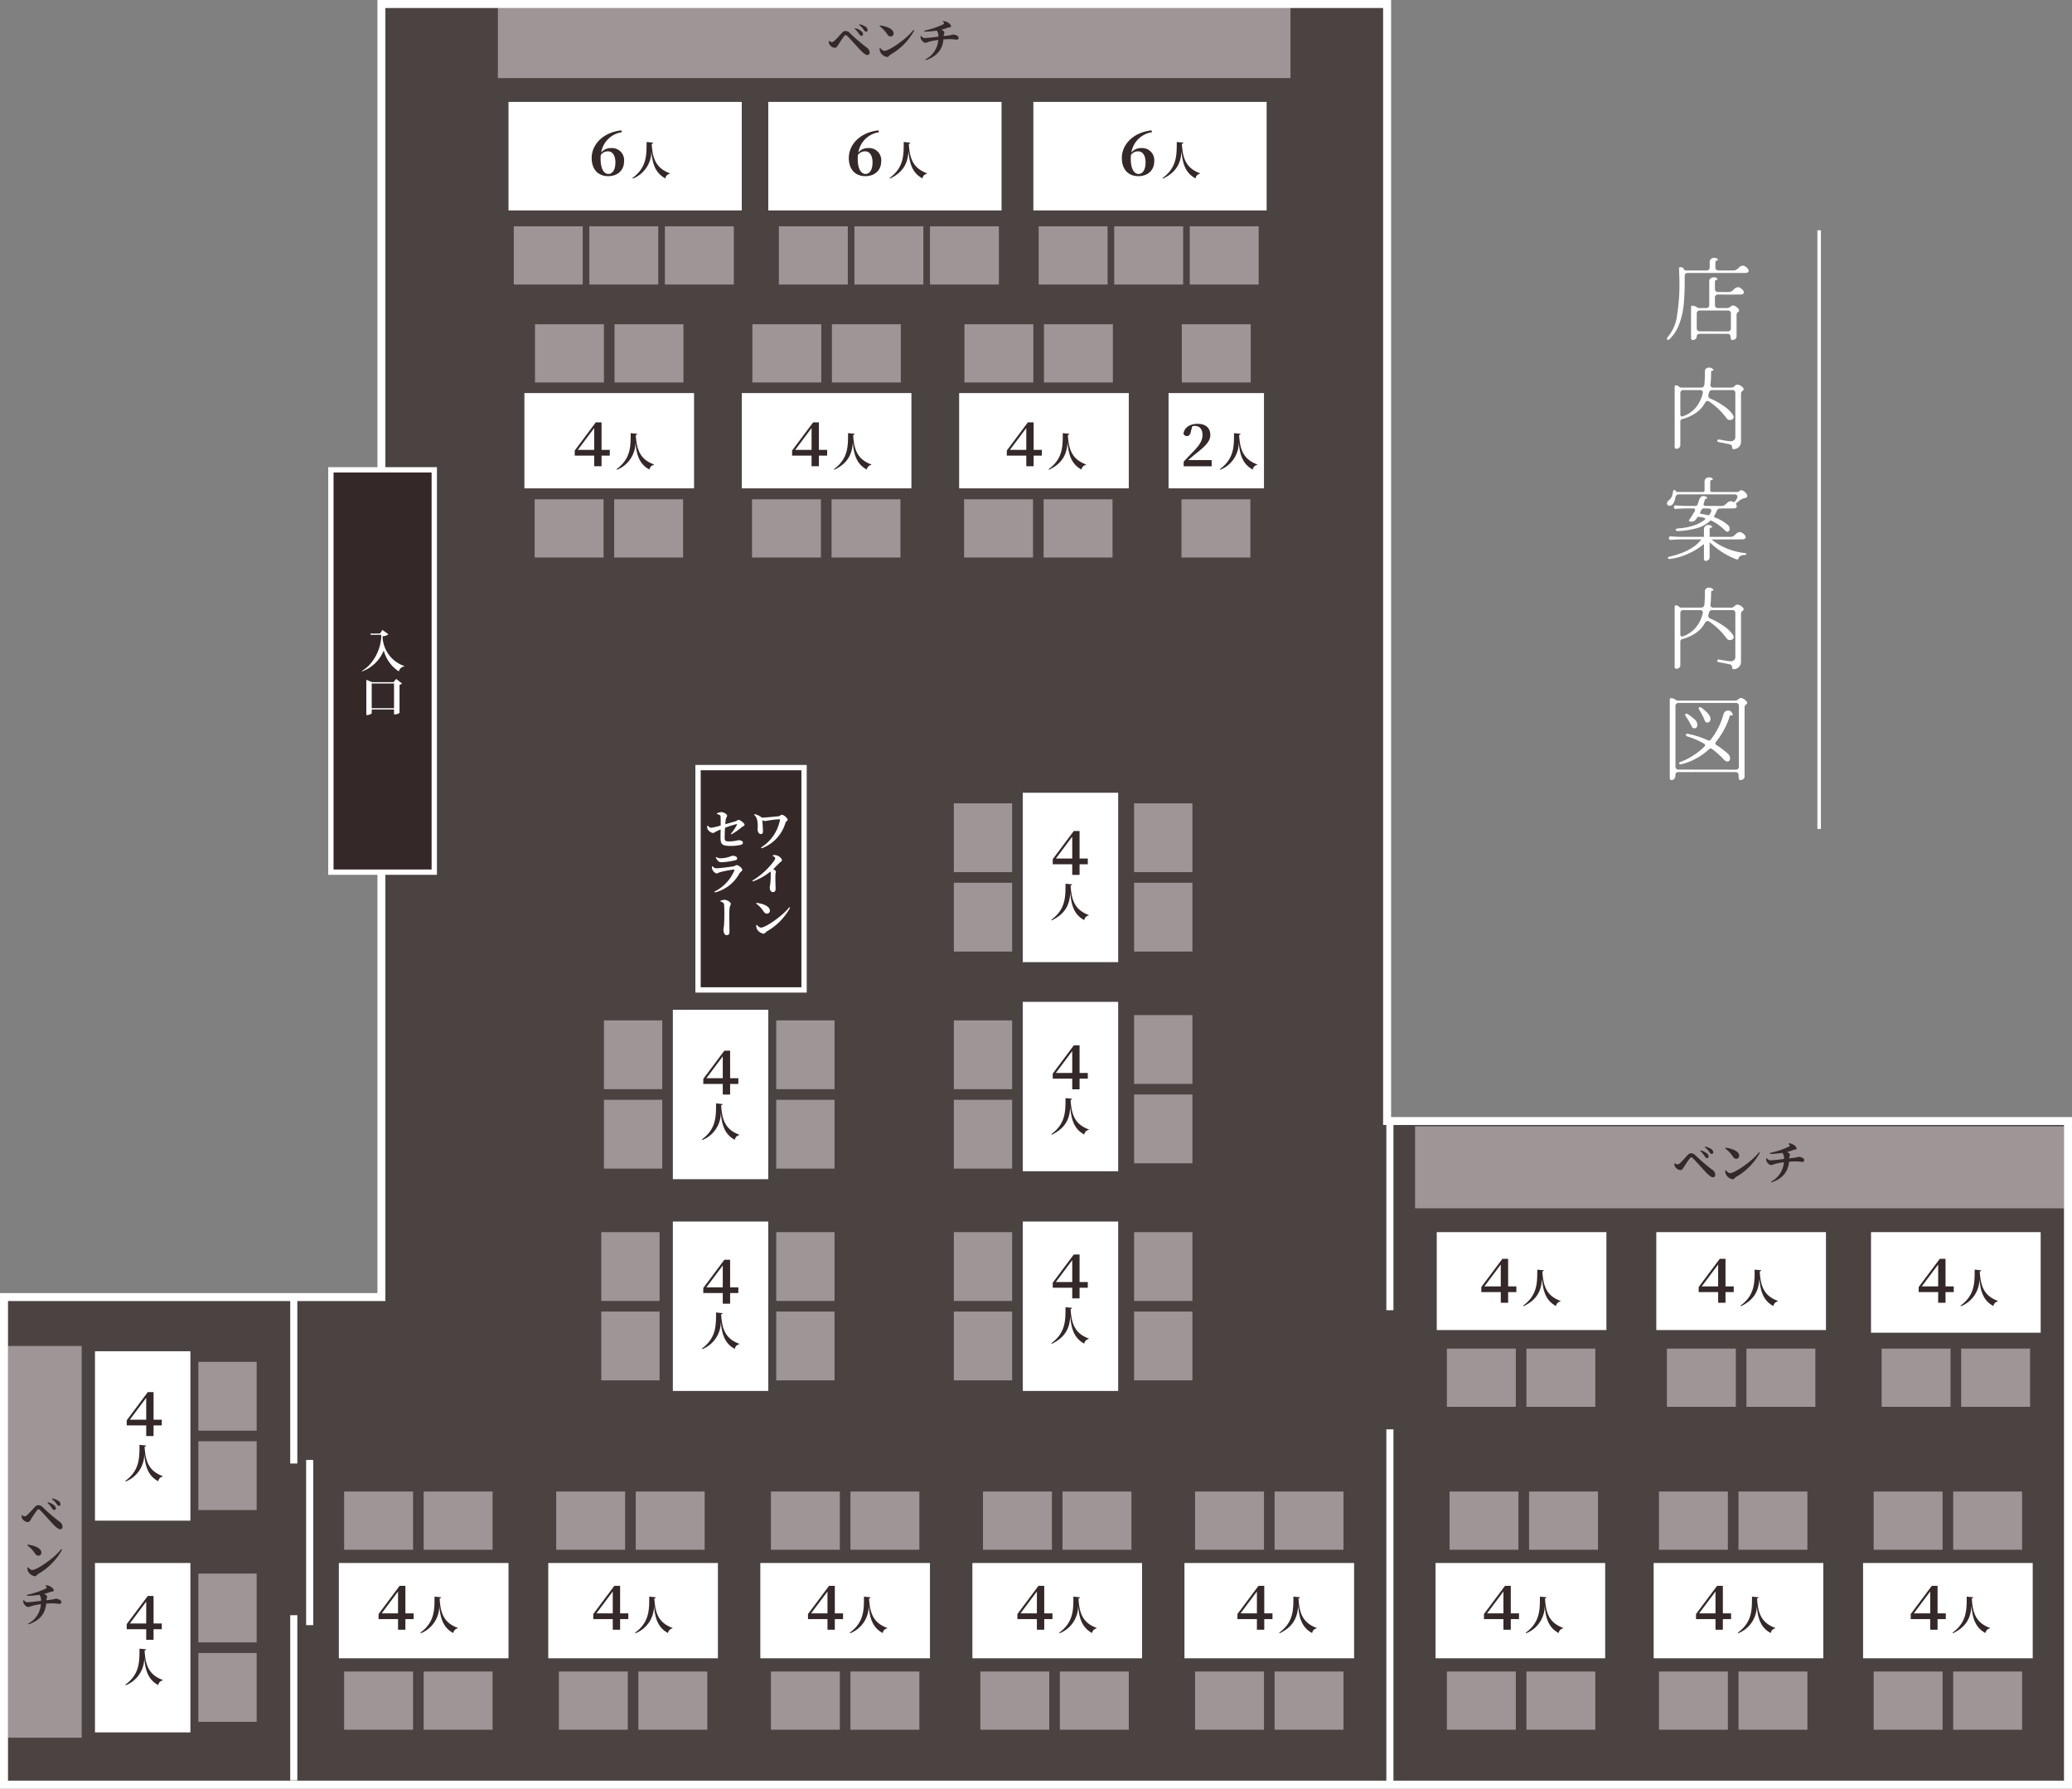 <svg xmlns="http://www.w3.org/2000/svg" xmlns:xlink="http://www.w3.org/1999/xlink" width="584" height="504" viewBox="0 0 584 504">
  <rect x="0" y="0" width="584" height="504" fill="#808080" stroke="none"/>
  <defs>
    <clipPath id="clip-path">
      <rect id="長方形_7330" data-name="長方形 7330" width="584" height="504" fill="none"/>
    </clipPath>
    <clipPath id="clip-path-3">
      <rect id="長方形_7210" data-name="長方形 7210" width="579.517" height="499.525" fill="none"/>
    </clipPath>
  </defs>
  <g id="room-map" transform="translate(-4811 -4185)">
    <g id="グループ_8035" data-name="グループ 8035" transform="translate(4811 4185)">
      <g id="グループ_8034" data-name="グループ 8034" clip-path="url(#clip-path)">
        <g id="グループ_8031" data-name="グループ 8031">
          <g id="グループ_8030" data-name="グループ 8030" clip-path="url(#clip-path)">
            <g id="グループ_8029" data-name="グループ 8029" transform="translate(2.241 2.238)" opacity="0.7" style="isolation: isolate">
              <g id="グループ_8028" data-name="グループ 8028">
                <g id="グループ_8027" data-name="グループ 8027" clip-path="url(#clip-path-3)">
                  <path id="パス_62065" data-name="パス 62065" d="M390.6,317.766V3H109.38V367.365H3v135.16H582.517V317.766Z" transform="translate(-3 -3)" fill="#342828"/>
                </g>
              </g>
            </g>
          </g>
        </g>
        <rect id="長方形_7212" data-name="長方形 7212" width="47.817" height="27.596" transform="translate(466.834 347.193)" fill="#fff"/>
        <rect id="長方形_7213" data-name="長方形 7213" width="47.817" height="28.342" transform="translate(527.353 347.193)" fill="#fff"/>
        <rect id="長方形_7214" data-name="長方形 7214" width="47.817" height="26.851" transform="translate(525.112 440.424)" fill="#fff"/>
        <rect id="長方形_7215" data-name="長方形 7215" width="47.817" height="26.851" transform="translate(466.087 440.424)" fill="#fff"/>
        <rect id="長方形_7216" data-name="長方形 7216" width="47.817" height="26.851" transform="translate(404.608 440.424)" fill="#fff"/>
        <rect id="長方形_7217" data-name="長方形 7217" width="47.817" height="26.851" transform="translate(333.843 440.424)" fill="#fff"/>
        <rect id="長方形_7218" data-name="長方形 7218" width="47.817" height="26.851" transform="translate(274.071 440.424)" fill="#fff"/>
        <rect id="長方形_7219" data-name="長方形 7219" width="65.749" height="30.58" transform="translate(143.321 28.715)" fill="#fff"/>
        <rect id="長方形_7220" data-name="長方形 7220" width="65.749" height="30.58" transform="translate(216.541 28.715)" fill="#fff"/>
        <rect id="長方形_7221" data-name="長方形 7221" width="65.749" height="30.58" transform="translate(291.255 28.715)" fill="#fff"/>
        <rect id="長方形_7222" data-name="長方形 7222" width="47.817" height="26.851" transform="translate(214.3 440.424)" fill="#fff"/>
        <rect id="長方形_7223" data-name="長方形 7223" width="47.817" height="26.851" transform="translate(154.528 440.424)" fill="#fff"/>
        <rect id="長方形_7224" data-name="長方形 7224" width="47.817" height="26.851" transform="translate(147.804 110.759)" fill="#fff"/>
        <rect id="長方形_7225" data-name="長方形 7225" width="47.817" height="26.851" transform="translate(209.07 110.759)" fill="#fff"/>
        <rect id="長方形_7226" data-name="長方形 7226" width="47.817" height="26.851" transform="translate(270.335 110.759)" fill="#fff"/>
        <rect id="長方形_7227" data-name="長方形 7227" width="26.897" height="26.851" transform="translate(329.36 110.759)" fill="#fff"/>
        <rect id="長方形_7228" data-name="長方形 7228" width="47.817" height="26.851" transform="translate(95.504 440.424)" fill="#fff"/>
        <rect id="長方形_7229" data-name="長方形 7229" width="26.897" height="47.734" transform="translate(26.766 380.757)" fill="#fff"/>
        <rect id="長方形_7230" data-name="長方形 7230" width="26.897" height="47.734" transform="translate(189.644 284.542)" fill="#fff"/>
        <rect id="長方形_7231" data-name="長方形 7231" width="26.897" height="47.734" transform="translate(288.267 223.382)" fill="#fff"/>
        <rect id="長方形_7232" data-name="長方形 7232" width="26.897" height="47.734" transform="translate(288.267 282.304)" fill="#fff"/>
        <rect id="長方形_7233" data-name="長方形 7233" width="26.897" height="47.734" transform="translate(288.267 344.21)" fill="#fff"/>
        <rect id="長方形_7234" data-name="長方形 7234" width="26.897" height="47.734" transform="translate(189.644 344.21)" fill="#fff"/>
        <rect id="長方形_7235" data-name="長方形 7235" width="26.897" height="47.734" transform="translate(26.766 440.424)" fill="#fff"/>
        <rect id="長方形_7236" data-name="長方形 7236" width="29.886" height="62.651" transform="translate(196.742 216.297)" fill="#342828"/>
        <path id="長方形_7237" data-name="長方形 7237" d="M-.75-.75H30.636V63.4H-.75ZM29.136.75H.75V61.9H29.136Z" transform="translate(196.742 216.297)" fill="#fff"/>
        <g id="グループ_8033" data-name="グループ 8033">
          <g id="グループ_8032" data-name="グループ 8032" clip-path="url(#clip-path)">
            <path id="パス_62066" data-name="パス 62066" d="M284.574,307.572a4.732,4.732,0,0,1,2.03.938l.074.074c1.226-.074,3.975-.32,4.729-.419.261-.025.645-.4.9-.4.533,0,1.622.964,1.622,1.36,0,.321-.5.53-.607.865a10.948,10.948,0,0,1-6.711,7.217l-.185-.246a11.663,11.663,0,0,0,5.323-7.7c.037-.2.013-.235-.148-.235a23.105,23.105,0,0,0-2.327.221c-.755.1-1.474.272-1.8.272a1.115,1.115,0,0,1-.681-.309c.062.779.161,2.571.173,3.225,0,.408-.086.755-.619.755-.57,0-.9-.8-.9-1.235,0-.286.062-.644.049-1.064a9.215,9.215,0,0,0-.161-1.668,2.907,2.907,0,0,0-.891-1.5Z" transform="translate(-71.925 -78.169)" fill="#fff"/>
            <path id="パス_62067" data-name="パス 62067" d="M289.614,323.069a2.9,2.9,0,0,1,1.115.075c.681.2,1.436.89,1.436,1.347,0,.37-.309.359-.643.7-.446.445-1.053,1.1-1.8,1.78.409.284.731.532.731.767s-.1.445-.123.8c-.049,1.668.049,3.435.049,4.066,0,.518-.247.877-.705.877-.656,0-.953-.629-.953-1.26,0-.248.086-.532.135-.926a22.5,22.5,0,0,0,.137-3.152,1.315,1.315,0,0,0-.075-.469,16.5,16.5,0,0,1-4.952,2.805l-.149-.234a20.745,20.745,0,0,0,6.117-5.562,1.656,1.656,0,0,0,.334-.755c0-.223-.359-.469-.731-.667Z" transform="translate(-71.766 -82.103)" fill="#fff"/>
            <path id="パス_62068" data-name="パス 62068" d="M285.369,341.1c1.709.2,3.751.915,3.751,2.211a.811.811,0,0,1-.817.829c-.409,0-.669-.223-.979-.656a7.937,7.937,0,0,0-2.08-2.175Zm9.211,1.224.235.16a17.114,17.114,0,0,1-6.524,6.637c-.409.26-.57.668-.929.668a2.592,2.592,0,0,1-1.845-1.235,2.7,2.7,0,0,1-.261-1.138l.161-.11c.3.3.731.766,1.189.766,1.337,0,6.2-3.374,7.974-5.747" transform="translate(-72.126 -86.689)" fill="#fff"/>
            <path id="パス_62069" data-name="パス 62069" d="M273.447,312.932a13.453,13.453,0,0,0,1.709-2.509c.075-.148-.012-.248-.186-.21a27.157,27.157,0,0,0-3.157,1.026c-.062.939-.1,1.927-.1,2.669,0,1.064.2,1.163,1.337,1.163a9.51,9.51,0,0,0,2.513-.347c.557,0,1.288.2,1.288.7,0,.408-.3.556-.632.643a14.01,14.01,0,0,1-2.612.284c-2.266,0-3.059-.246-3.059-2.076-.013-.656.013-1.718.025-2.558a11.217,11.217,0,0,0-1.1.482c-.533.26-.693.5-1.127.5a2.266,2.266,0,0,1-1.461-1.1,1.855,1.855,0,0,1-.075-.914l.161-.061c.261.284.52.606.941.606a18.564,18.564,0,0,0,2.674-.63c.012-1,0-2.2-.037-2.633-.025-.3-.4-.433-1.015-.618l-.013-.186a3.608,3.608,0,0,1,1.226-.345c.718,0,1.647.581,1.647.976,0,.372-.273.518-.359,1.014-.049.285-.1.792-.149,1.423l2.9-.829c.409-.125.581-.4.842-.4.495,0,1.683.964,1.683,1.385,0,.345-.594.493-.829.7a17.535,17.535,0,0,1-2.86,2Z" transform="translate(-67.46 -77.98)" fill="#fff"/>
            <path id="パス_62070" data-name="パス 62070" d="M268.572,326.329l.173-.086a1.382,1.382,0,0,0,1.089.6c.743,0,3.851-.383,4.8-.555.459-.087.632-.347.917-.347.52,0,1.585.852,1.585,1.36,0,.333-.57.52-.842,1.026a10.844,10.844,0,0,1-6.9,5.326l-.136-.246A11.5,11.5,0,0,0,274.9,327.4c.061-.16,0-.21-.137-.21a31.147,31.147,0,0,0-3.949.755c-.359.11-.595.345-.879.345-.52,0-1.151-.767-1.263-1.149a1.84,1.84,0,0,1-.1-.816m6.574-1.742a21.148,21.148,0,0,1-3.863.556c-.792,0-1.2-.471-1.647-1.385l.124-.1a2.4,2.4,0,0,0,1.374.359,7.989,7.989,0,0,0,2.179-.359c.619-.172.792-.345.977-.345.842,0,1.387.26,1.387.766,0,.248-.137.42-.533.507" transform="translate(-67.908 -82.17)" fill="#fff"/>
            <path id="パス_62071" data-name="パス 62071" d="M271.757,340.235a3.05,3.05,0,0,1,1.151-.284c.731,0,1.783.68,1.783,1.113,0,.345-.247.606-.322,1.051a20.3,20.3,0,0,0-.1,2.386c0,.741.05,3.707.05,4.474,0,.568-.185.94-.793.94-.643,0-.9-.816-.9-1.508,0-.333.112-.879.161-1.46.062-.778.087-2.026.087-2.756,0-1.026-.012-2.236-.074-2.867-.05-.556-.471-.729-1.04-.926Z" transform="translate(-68.715 -86.399)" fill="#fff"/>
            <rect id="長方形_7238" data-name="長方形 7238" width="19.426" height="16.409" transform="translate(407.81 380.011)" fill="#9d9596"/>
            <rect id="長方形_7239" data-name="長方形 7239" width="19.426" height="16.409" transform="translate(430.224 380.011)" fill="#9d9596"/>
            <rect id="長方形_7240" data-name="長方形 7240" width="19.426" height="16.409" transform="translate(212.058 91.367)" fill="#9d9596"/>
            <rect id="長方形_7241" data-name="長方形 7241" width="19.426" height="16.409" transform="translate(234.473 91.367)" fill="#9d9596"/>
            <rect id="長方形_7242" data-name="長方形 7242" width="19.426" height="16.409" transform="translate(271.83 91.367)" fill="#9d9596"/>
            <rect id="長方形_7243" data-name="長方形 7243" width="19.426" height="16.409" transform="translate(294.244 91.367)" fill="#9d9596"/>
            <rect id="長方形_7244" data-name="長方形 7244" width="19.426" height="16.409" transform="translate(292.75 63.77)" fill="#9d9596"/>
            <rect id="長方形_7245" data-name="長方形 7245" width="19.426" height="16.409" transform="translate(314.043 63.77)" fill="#9d9596"/>
            <rect id="長方形_7246" data-name="長方形 7246" width="19.426" height="16.409" transform="translate(335.337 63.77)" fill="#9d9596"/>
            <rect id="長方形_7247" data-name="長方形 7247" width="19.426" height="16.409" transform="translate(219.53 63.77)" fill="#9d9596"/>
            <rect id="長方形_7248" data-name="長方形 7248" width="19.426" height="16.409" transform="translate(240.823 63.77)" fill="#9d9596"/>
            <rect id="長方形_7249" data-name="長方形 7249" width="19.426" height="16.409" transform="translate(262.117 63.77)" fill="#9d9596"/>
            <rect id="長方形_7250" data-name="長方形 7250" width="19.426" height="16.409" transform="translate(144.815 63.77)" fill="#9d9596"/>
            <rect id="長方形_7251" data-name="長方形 7251" width="19.426" height="16.409" transform="translate(166.109 63.77)" fill="#9d9596"/>
            <rect id="長方形_7252" data-name="長方形 7252" width="19.426" height="16.409" transform="translate(187.402 63.77)" fill="#9d9596"/>
            <rect id="長方形_7253" data-name="長方形 7253" width="19.426" height="16.409" transform="translate(333.096 91.367)" fill="#9d9596"/>
            <rect id="長方形_7254" data-name="長方形 7254" width="19.426" height="16.409" transform="translate(150.792 91.367)" fill="#9d9596"/>
            <rect id="長方形_7255" data-name="長方形 7255" width="19.426" height="16.409" transform="translate(173.207 91.367)" fill="#9d9596"/>
            <rect id="長方形_7256" data-name="長方形 7256" width="19.426" height="16.409" transform="translate(211.96 140.694)" fill="#9d9596"/>
            <rect id="長方形_7257" data-name="長方形 7257" width="19.426" height="16.409" transform="translate(234.375 140.694)" fill="#9d9596"/>
            <rect id="長方形_7258" data-name="長方形 7258" width="19.426" height="16.409" transform="translate(271.732 140.694)" fill="#9d9596"/>
            <rect id="長方形_7259" data-name="長方形 7259" width="19.426" height="16.409" transform="translate(294.146 140.694)" fill="#9d9596"/>
            <rect id="長方形_7260" data-name="長方形 7260" width="19.426" height="16.409" transform="translate(332.998 140.694)" fill="#9d9596"/>
            <rect id="長方形_7261" data-name="長方形 7261" width="19.426" height="16.409" transform="translate(150.694 140.694)" fill="#9d9596"/>
            <rect id="長方形_7262" data-name="長方形 7262" width="19.426" height="16.409" transform="translate(173.109 140.694)" fill="#9d9596"/>
            <rect id="長方形_7263" data-name="長方形 7263" width="19.426" height="16.409" transform="translate(469.823 380.011)" fill="#9d9596"/>
            <rect id="長方形_7264" data-name="長方形 7264" width="19.426" height="16.409" transform="translate(492.237 380.011)" fill="#9d9596"/>
            <rect id="長方形_7265" data-name="長方形 7265" width="19.426" height="16.409" transform="translate(530.342 380.011)" fill="#9d9596"/>
            <rect id="長方形_7266" data-name="長方形 7266" width="19.426" height="16.409" transform="translate(552.756 380.011)" fill="#9d9596"/>
            <rect id="長方形_7267" data-name="長方形 7267" width="19.426" height="16.409" transform="translate(528.1 420.287)" fill="#9d9596"/>
            <rect id="長方形_7268" data-name="長方形 7268" width="19.426" height="16.409" transform="translate(550.514 420.287)" fill="#9d9596"/>
            <rect id="長方形_7269" data-name="長方形 7269" width="19.426" height="16.409" transform="translate(528.1 471.004)" fill="#9d9596"/>
            <rect id="長方形_7270" data-name="長方形 7270" width="19.426" height="16.409" transform="translate(550.514 471.004)" fill="#9d9596"/>
            <rect id="長方形_7271" data-name="長方形 7271" width="19.426" height="16.409" transform="translate(467.581 471.004)" fill="#9d9596"/>
            <rect id="長方形_7272" data-name="長方形 7272" width="19.426" height="16.409" transform="translate(489.996 471.004)" fill="#9d9596"/>
            <rect id="長方形_7273" data-name="長方形 7273" width="19.426" height="16.409" transform="translate(467.581 420.287)" fill="#9d9596"/>
            <rect id="長方形_7274" data-name="長方形 7274" width="19.426" height="16.409" transform="translate(489.996 420.287)" fill="#9d9596"/>
            <rect id="長方形_7275" data-name="長方形 7275" width="19.426" height="16.409" transform="translate(408.557 420.287)" fill="#9d9596"/>
            <rect id="長方形_7276" data-name="長方形 7276" width="19.426" height="16.409" transform="translate(430.971 420.287)" fill="#9d9596"/>
            <rect id="長方形_7277" data-name="長方形 7277" width="19.426" height="16.409" transform="translate(336.831 420.287)" fill="#9d9596"/>
            <rect id="長方形_7278" data-name="長方形 7278" width="19.426" height="16.409" transform="translate(359.246 420.287)" fill="#9d9596"/>
            <rect id="長方形_7279" data-name="長方形 7279" width="19.426" height="16.409" transform="translate(277.06 420.287)" fill="#9d9596"/>
            <rect id="長方形_7280" data-name="長方形 7280" width="19.426" height="16.409" transform="translate(299.474 420.287)" fill="#9d9596"/>
            <rect id="長方形_7281" data-name="長方形 7281" width="19.426" height="16.409" transform="translate(217.288 420.287)" fill="#9d9596"/>
            <rect id="長方形_7282" data-name="長方形 7282" width="19.426" height="16.409" transform="translate(239.703 420.287)" fill="#9d9596"/>
            <rect id="長方形_7283" data-name="長方形 7283" width="19.426" height="16.409" transform="translate(156.77 420.287)" fill="#9d9596"/>
            <rect id="長方形_7284" data-name="長方形 7284" width="19.426" height="16.409" transform="translate(179.184 420.287)" fill="#9d9596"/>
            <rect id="長方形_7285" data-name="長方形 7285" width="19.426" height="16.409" transform="translate(96.998 420.287)" fill="#9d9596"/>
            <rect id="長方形_7286" data-name="長方形 7286" width="19.426" height="16.409" transform="translate(119.412 420.287)" fill="#9d9596"/>
            <rect id="長方形_7287" data-name="長方形 7287" width="16.437" height="19.392" transform="translate(55.905 406.115)" fill="#9d9596"/>
            <rect id="長方形_7288" data-name="長方形 7288" width="16.437" height="19.392" transform="translate(55.905 383.74)" fill="#9d9596"/>
            <rect id="長方形_7289" data-name="長方形 7289" width="16.437" height="19.392" transform="translate(170.218 309.901)" fill="#9d9596"/>
            <rect id="長方形_7290" data-name="長方形 7290" width="16.437" height="19.392" transform="translate(170.218 287.525)" fill="#9d9596"/>
            <rect id="長方形_7291" data-name="長方形 7291" width="16.437" height="19.392" transform="translate(169.471 369.569)" fill="#9d9596"/>
            <rect id="長方形_7292" data-name="長方形 7292" width="16.437" height="19.392" transform="translate(169.471 347.193)" fill="#9d9596"/>
            <rect id="長方形_7293" data-name="長方形 7293" width="16.437" height="19.392" transform="translate(218.782 369.569)" fill="#9d9596"/>
            <rect id="長方形_7294" data-name="長方形 7294" width="16.437" height="19.392" transform="translate(218.782 347.193)" fill="#9d9596"/>
            <rect id="長方形_7295" data-name="長方形 7295" width="16.437" height="19.392" transform="translate(218.782 309.901)" fill="#9d9596"/>
            <rect id="長方形_7296" data-name="長方形 7296" width="16.437" height="19.392" transform="translate(218.782 287.525)" fill="#9d9596"/>
            <rect id="長方形_7297" data-name="長方形 7297" width="16.437" height="19.392" transform="translate(319.647 248.741)" fill="#9d9596"/>
            <rect id="長方形_7298" data-name="長方形 7298" width="16.437" height="19.392" transform="translate(319.647 226.366)" fill="#9d9596"/>
            <rect id="長方形_7299" data-name="長方形 7299" width="16.437" height="19.392" transform="translate(319.647 308.409)" fill="#9d9596"/>
            <rect id="長方形_7300" data-name="長方形 7300" width="16.437" height="19.392" transform="translate(319.647 286.034)" fill="#9d9596"/>
            <rect id="長方形_7301" data-name="長方形 7301" width="16.437" height="19.392" transform="translate(268.841 369.569)" fill="#9d9596"/>
            <rect id="長方形_7302" data-name="長方形 7302" width="16.437" height="19.392" transform="translate(268.841 347.193)" fill="#9d9596"/>
            <rect id="長方形_7303" data-name="長方形 7303" width="16.437" height="19.392" transform="translate(319.647 369.569)" fill="#9d9596"/>
            <rect id="長方形_7304" data-name="長方形 7304" width="16.437" height="19.392" transform="translate(319.647 347.193)" fill="#9d9596"/>
            <rect id="長方形_7305" data-name="長方形 7305" width="16.437" height="19.392" transform="translate(268.841 309.901)" fill="#9d9596"/>
            <rect id="長方形_7306" data-name="長方形 7306" width="16.437" height="19.392" transform="translate(268.841 287.525)" fill="#9d9596"/>
            <rect id="長方形_7307" data-name="長方形 7307" width="16.437" height="19.392" transform="translate(268.841 248.741)" fill="#9d9596"/>
            <rect id="長方形_7308" data-name="長方形 7308" width="16.437" height="19.392" transform="translate(268.841 226.366)" fill="#9d9596"/>
            <rect id="長方形_7309" data-name="長方形 7309" width="16.437" height="19.392" transform="translate(55.905 465.783)" fill="#9d9596"/>
            <rect id="長方形_7310" data-name="長方形 7310" width="16.437" height="19.392" transform="translate(55.905 443.408)" fill="#9d9596"/>
            <rect id="長方形_7311" data-name="長方形 7311" width="19.426" height="16.409" transform="translate(407.81 471.004)" fill="#9d9596"/>
            <rect id="長方形_7312" data-name="長方形 7312" width="19.426" height="16.409" transform="translate(430.224 471.004)" fill="#9d9596"/>
            <rect id="長方形_7313" data-name="長方形 7313" width="19.426" height="16.409" transform="translate(336.831 471.004)" fill="#9d9596"/>
            <rect id="長方形_7314" data-name="長方形 7314" width="19.426" height="16.409" transform="translate(359.246 471.004)" fill="#9d9596"/>
            <rect id="長方形_7315" data-name="長方形 7315" width="19.426" height="16.409" transform="translate(217.288 471.004)" fill="#9d9596"/>
            <rect id="長方形_7316" data-name="長方形 7316" width="19.426" height="16.409" transform="translate(239.703 471.004)" fill="#9d9596"/>
            <rect id="長方形_7317" data-name="長方形 7317" width="19.426" height="16.409" transform="translate(157.517 471.004)" fill="#9d9596"/>
            <rect id="長方形_7318" data-name="長方形 7318" width="19.426" height="16.409" transform="translate(179.931 471.004)" fill="#9d9596"/>
            <rect id="長方形_7319" data-name="長方形 7319" width="19.426" height="16.409" transform="translate(96.998 471.004)" fill="#9d9596"/>
            <rect id="長方形_7320" data-name="長方形 7320" width="19.426" height="16.409" transform="translate(119.412 471.004)" fill="#9d9596"/>
            <rect id="長方形_7321" data-name="長方形 7321" width="19.426" height="16.409" transform="translate(276.313 471.004)" fill="#9d9596"/>
            <rect id="長方形_7322" data-name="長方形 7322" width="19.426" height="16.409" transform="translate(298.727 471.004)" fill="#9d9596"/>
            <rect id="長方形_7323" data-name="長方形 7323" width="183.05" height="23.121" transform="translate(398.844 317.359)" fill="#9d9596"/>
            <rect id="長方形_7324" data-name="長方形 7324" width="22.414" height="110.386" transform="translate(0.616 379.265)" fill="#9d9596"/>
            <rect id="長方形_7325" data-name="長方形 7325" width="223.396" height="20.884" transform="translate(140.332 1.119)" fill="#9d9596"/>
            <rect id="長方形_7326" data-name="長方形 7326" width="47.817" height="27.596" transform="translate(404.952 347.193)" fill="#fff"/>
            <path id="線_73" data-name="線 73" d="M1,46.554H-1V0H1Z" transform="translate(82.802 365.84)" fill="#fff"/>
            <path id="線_74" data-name="線 74" d="M1,46.554H-1V0H1Z" transform="translate(82.802 455.132)" fill="#fff"/>
            <path id="線_75" data-name="線 75" d="M1,46.554H-1V0H1Z" transform="translate(87.285 411.379)" fill="#fff"/>
            <path id="線_76" data-name="線 76" d="M1,52.21H-1V0H1Z" transform="translate(391.746 316.987)" fill="#fff"/>
            <path id="線_77" data-name="線 77" d="M1,99.2H-1V0H1Z" transform="translate(391.746 402.759)" fill="#fff"/>
            <path id="パス_62072" data-name="パス 62072" d="M231.686,49.782a6.9,6.9,0,0,0-5.8,5.727,3.446,3.446,0,0,1,2.844-1.263,3.4,3.4,0,0,1,3.6,3.758c0,2.56-1.907,4.151-4.44,4.151-2.894,0-4.685-1.92-4.685-5.12,0-3.922,3.387-7.286,8.4-7.778Zm-1.792,8.533c0-2.019-.822-3.151-2.1-3.151A2.4,2.4,0,0,0,225.77,56.2c-.034.362-.05.722-.05,1.1,0,2.642.855,4.233,2.2,4.233,1.069,0,1.972-1.05,1.972-3.216" transform="translate(-56.438 -12.518)" fill="#342828"/>
            <path id="パス_62073" data-name="パス 62073" d="M244.421,53.824c-.022.169-.123.28-.415.313.236,4.307,1.29,6.913,5.123,8.324l-.022.134a1.511,1.511,0,0,0-1.245,1.31c-2.824-1.5-3.665-4.129-3.945-7.7a8.263,8.263,0,0,1-5.222,7.753l-.123-.157c4.1-2.987,3.989-6.6,4-10.158Z" transform="translate(-60.324 -13.634)" fill="#342828"/>
            <path id="パス_62074" data-name="パス 62074" d="M328.686,49.782a6.9,6.9,0,0,0-5.8,5.727,3.446,3.446,0,0,1,2.844-1.263,3.4,3.4,0,0,1,3.6,3.758c0,2.56-1.907,4.151-4.44,4.151-2.894,0-4.685-1.92-4.685-5.12,0-3.922,3.387-7.286,8.4-7.778Zm-1.792,8.533c0-2.019-.822-3.151-2.1-3.151A2.4,2.4,0,0,0,322.77,56.2c-.034.362-.05.722-.05,1.1,0,2.642.855,4.233,2.2,4.233,1.069,0,1.972-1.05,1.972-3.216" transform="translate(-80.965 -12.518)" fill="#342828"/>
            <path id="パス_62075" data-name="パス 62075" d="M341.421,53.824c-.022.169-.123.28-.415.313.236,4.307,1.29,6.913,5.122,8.324l-.022.134a1.511,1.511,0,0,0-1.245,1.31c-2.823-1.5-3.664-4.129-3.944-7.7-.2,2.876-1.008,5.74-5.223,7.753l-.123-.157c4.1-2.987,3.989-6.6,4-10.158Z" transform="translate(-84.851 -13.634)" fill="#342828"/>
            <path id="パス_62076" data-name="パス 62076" d="M431.686,49.782a6.9,6.9,0,0,0-5.8,5.727,3.446,3.446,0,0,1,2.844-1.263,3.4,3.4,0,0,1,3.6,3.758c0,2.56-1.907,4.151-4.44,4.151-2.894,0-4.685-1.92-4.685-5.12,0-3.922,3.387-7.286,8.4-7.778Zm-1.792,8.533c0-2.019-.822-3.151-2.1-3.151A2.4,2.4,0,0,0,425.77,56.2c-.034.362-.05.722-.05,1.1,0,2.642.855,4.233,2.2,4.233,1.069,0,1.972-1.05,1.972-3.216" transform="translate(-107.01 -12.518)" fill="#342828"/>
            <path id="パス_62077" data-name="パス 62077" d="M444.421,53.824c-.022.169-.123.28-.415.313.236,4.307,1.29,6.913,5.122,8.324l-.022.134a1.511,1.511,0,0,0-1.245,1.31c-2.823-1.5-3.664-4.129-3.944-7.7-.2,2.876-1.008,5.74-5.223,7.753l-.123-.157c4.1-2.987,3.989-6.6,4-10.158Z" transform="translate(-110.896 -13.634)" fill="#342828"/>
            <path id="パス_62078" data-name="パス 62078" d="M226.688,168.935h-2.318v3H222.3v-3h-5.491v-1.428l5.935-7.943h1.628v7.762h2.318Zm-4.389-1.609v-6.17l-4.62,6.17Z" transform="translate(-54.821 -40.553)" fill="#342828"/>
            <path id="パス_62079" data-name="パス 62079" d="M238.421,163.824c-.022.169-.123.28-.415.313.236,4.307,1.29,6.913,5.123,8.324l-.022.134a1.511,1.511,0,0,0-1.245,1.31c-2.824-1.5-3.665-4.129-3.945-7.7a8.263,8.263,0,0,1-5.222,7.753l-.123-.157c4.1-2.987,3.989-6.6,4-10.158Z" transform="translate(-58.807 -41.591)" fill="#342828"/>
            <path id="パス_62080" data-name="パス 62080" d="M568.688,484.961h-2.318v3H564.3v-3h-5.491v-1.428l5.935-7.943h1.628v7.763h2.318Zm-4.39-1.608v-6.17l-4.62,6.17Z" transform="translate(-141.298 -120.871)" fill="#342828"/>
            <path id="パス_62081" data-name="パス 62081" d="M580.421,479.85c-.023.169-.123.28-.416.313.237,4.307,1.29,6.913,5.123,8.323l-.022.135a1.512,1.512,0,0,0-1.245,1.309c-2.823-1.5-3.664-4.129-3.944-7.7-.2,2.876-1.008,5.74-5.223,7.753l-.122-.156c4.1-2.988,3.989-6.6,4-10.158Z" transform="translate(-145.284 -121.909)" fill="#342828"/>
            <path id="パス_62082" data-name="パス 62082" d="M650.688,484.961h-2.318v3H646.3v-3h-5.491v-1.428l5.935-7.943h1.628v7.763h2.318Zm-4.39-1.608v-6.17l-4.62,6.17Z" transform="translate(-162.032 -120.871)" fill="#342828"/>
            <path id="パス_62083" data-name="パス 62083" d="M662.421,479.85c-.023.169-.123.28-.416.313.237,4.307,1.289,6.913,5.123,8.323l-.022.135a1.512,1.512,0,0,0-1.245,1.309c-2.823-1.5-3.664-4.129-3.944-7.7-.2,2.876-1.008,5.74-5.223,7.753l-.122-.156c4.1-2.988,3.989-6.6,4-10.158Z" transform="translate(-166.018 -121.909)" fill="#342828"/>
            <path id="パス_62084" data-name="パス 62084" d="M733.688,484.961h-2.318v3H729.3v-3h-5.491v-1.428l5.935-7.943h1.628v7.763h2.318Zm-4.389-1.608v-6.17l-4.62,6.17Z" transform="translate(-183.019 -120.871)" fill="#342828"/>
            <path id="パス_62085" data-name="パス 62085" d="M745.421,479.85c-.023.169-.123.28-.416.313.237,4.307,1.29,6.913,5.123,8.323l-.022.135a1.512,1.512,0,0,0-1.245,1.309c-2.823-1.5-3.664-4.129-3.944-7.7a8.263,8.263,0,0,1-5.223,7.753l-.122-.156c4.1-2.988,3.989-6.6,4-10.158Z" transform="translate(-187.005 -121.909)" fill="#342828"/>
            <path id="パス_62086" data-name="パス 62086" d="M730.688,608.5h-2.318v3H726.3v-3h-5.491v-1.428l5.935-7.943h1.628v7.762h2.318Zm-4.39-1.609v-6.17l-4.62,6.17Z" transform="translate(-182.261 -152.269)" fill="#342828"/>
            <path id="パス_62087" data-name="パス 62087" d="M742.421,603.392c-.023.168-.123.28-.416.313.237,4.307,1.29,6.913,5.123,8.323l-.022.135a1.511,1.511,0,0,0-1.245,1.309c-2.823-1.5-3.664-4.129-3.944-7.7-.2,2.876-1.008,5.74-5.223,7.753l-.122-.157c4.1-2.987,3.989-6.6,4-10.158Z" transform="translate(-186.247 -153.307)" fill="#342828"/>
            <path id="パス_62088" data-name="パス 62088" d="M649.688,608.5h-2.318v3H645.3v-3h-5.491v-1.428l5.935-7.943h1.628v7.762h2.318Zm-4.389-1.609v-6.17l-4.62,6.17Z" transform="translate(-161.779 -152.269)" fill="#342828"/>
            <path id="パス_62089" data-name="パス 62089" d="M661.421,603.392c-.023.168-.123.28-.416.313.237,4.307,1.29,6.913,5.123,8.323l-.022.135a1.511,1.511,0,0,0-1.245,1.309c-2.823-1.5-3.664-4.129-3.944-7.7a8.263,8.263,0,0,1-5.223,7.753l-.123-.157c4.1-2.987,3.989-6.6,4-10.158Z" transform="translate(-165.765 -153.307)" fill="#342828"/>
            <path id="パス_62090" data-name="パス 62090" d="M569.688,608.5h-2.318v3H565.3v-3h-5.491v-1.428l5.935-7.943h1.628v7.762h2.318Zm-4.389-1.609v-6.17l-4.62,6.17Z" transform="translate(-141.551 -152.269)" fill="#342828"/>
            <path id="パス_62091" data-name="パス 62091" d="M581.421,603.392c-.023.168-.123.28-.416.313.237,4.307,1.29,6.913,5.123,8.323l-.022.135a1.51,1.51,0,0,0-1.245,1.309c-2.823-1.5-3.664-4.129-3.944-7.7a8.263,8.263,0,0,1-5.223,7.753l-.123-.157c4.1-2.987,3.989-6.6,4-10.158Z" transform="translate(-145.537 -153.307)" fill="#342828"/>
            <path id="パス_62092" data-name="パス 62092" d="M476.688,608.5h-2.318v3H472.3v-3h-5.491v-1.428l5.935-7.943h1.628v7.762h2.318Zm-4.389-1.609v-6.17l-4.62,6.17Z" transform="translate(-118.035 -152.269)" fill="#342828"/>
            <path id="パス_62093" data-name="パス 62093" d="M488.421,603.392c-.022.168-.123.28-.415.313.236,4.307,1.29,6.913,5.122,8.323l-.022.135a1.511,1.511,0,0,0-1.245,1.309c-2.823-1.5-3.664-4.129-3.944-7.7-.2,2.876-1.008,5.74-5.223,7.753l-.123-.157c4.1-2.987,3.989-6.6,4-10.158Z" transform="translate(-122.021 -153.307)" fill="#342828"/>
            <path id="パス_62094" data-name="パス 62094" d="M393.688,608.5h-2.318v3H389.3v-3h-5.491v-1.428l5.935-7.943h1.628v7.762h2.318Zm-4.389-1.609v-6.17l-4.62,6.17Z" transform="translate(-97.048 -152.269)" fill="#342828"/>
            <path id="パス_62095" data-name="パス 62095" d="M405.421,603.392c-.022.168-.123.28-.415.313.236,4.307,1.29,6.913,5.122,8.323l-.022.135a1.511,1.511,0,0,0-1.245,1.309c-2.823-1.5-3.664-4.129-3.944-7.7a8.263,8.263,0,0,1-5.223,7.753l-.123-.157c4.1-2.987,3.989-6.6,4-10.158Z" transform="translate(-101.034 -153.307)" fill="#342828"/>
            <path id="パス_62096" data-name="パス 62096" d="M314.688,608.5h-2.318v3H310.3v-3h-5.491v-1.428l5.935-7.943h1.628v7.762h2.318Zm-4.389-1.609v-6.17l-4.62,6.17Z" transform="translate(-77.073 -152.269)" fill="#342828"/>
            <path id="パス_62097" data-name="パス 62097" d="M326.421,603.392c-.022.168-.123.28-.415.313.236,4.307,1.29,6.913,5.122,8.323l-.022.135a1.511,1.511,0,0,0-1.245,1.309c-2.823-1.5-3.664-4.129-3.944-7.7a8.263,8.263,0,0,1-5.223,7.753l-.123-.157c4.1-2.987,3.989-6.6,4-10.158Z" transform="translate(-81.059 -153.307)" fill="#342828"/>
            <path id="パス_62098" data-name="パス 62098" d="M233.688,608.5h-2.318v3H229.3v-3h-5.491v-1.428l5.935-7.943h1.628v7.762h2.318Zm-4.389-1.609v-6.17l-4.62,6.17Z" transform="translate(-56.591 -152.269)" fill="#342828"/>
            <path id="パス_62099" data-name="パス 62099" d="M245.421,603.392c-.022.168-.123.28-.415.313.236,4.307,1.29,6.913,5.123,8.323l-.022.135a1.51,1.51,0,0,0-1.245,1.309c-2.824-1.5-3.665-4.129-3.945-7.7a8.263,8.263,0,0,1-5.222,7.753l-.123-.157c4.1-2.987,3.989-6.6,4-10.158Z" transform="translate(-60.577 -153.307)" fill="#342828"/>
            <path id="パス_62100" data-name="パス 62100" d="M152.688,608.5h-2.318v3H148.3v-3h-5.491v-1.428l5.935-7.943h1.628v7.762h2.318Zm-4.389-1.609v-6.17l-4.62,6.17Z" transform="translate(-36.11 -152.269)" fill="#342828"/>
            <path id="パス_62101" data-name="パス 62101" d="M164.421,603.392c-.022.168-.123.28-.415.313.236,4.307,1.29,6.913,5.123,8.323l-.022.135a1.51,1.51,0,0,0-1.245,1.309c-2.824-1.5-3.665-4.129-3.945-7.7a8.263,8.263,0,0,1-5.222,7.753l-.123-.157c4.1-2.987,3.989-6.6,4-10.158Z" transform="translate(-40.096 -153.307)" fill="#342828"/>
            <path id="パス_62102" data-name="パス 62102" d="M308.688,168.935h-2.318v3H304.3v-3h-5.491v-1.428l5.935-7.943h1.628v7.762h2.318Zm-4.389-1.609v-6.17l-4.62,6.17Z" transform="translate(-75.555 -40.553)" fill="#342828"/>
            <path id="パス_62103" data-name="パス 62103" d="M320.421,163.824c-.022.169-.123.28-.415.313.236,4.307,1.29,6.913,5.122,8.324l-.022.134a1.512,1.512,0,0,0-1.245,1.31c-2.823-1.5-3.664-4.129-3.944-7.7-.2,2.876-1.008,5.74-5.223,7.753l-.123-.157c4.1-2.987,3.989-6.6,4-10.158Z" transform="translate(-79.541 -41.591)" fill="#342828"/>
            <path id="パス_62104" data-name="パス 62104" d="M389.688,168.935h-2.318v3H385.3v-3h-5.491v-1.428l5.935-7.943h1.628v7.762h2.318Zm-4.389-1.609v-6.17l-4.62,6.17Z" transform="translate(-96.037 -40.553)" fill="#342828"/>
            <path id="パス_62105" data-name="パス 62105" d="M401.421,163.824c-.022.169-.123.28-.415.313.236,4.307,1.29,6.913,5.122,8.324l-.022.134a1.512,1.512,0,0,0-1.245,1.31c-2.823-1.5-3.664-4.129-3.944-7.7-.2,2.876-1.008,5.74-5.223,7.753l-.123-.157c4.1-2.987,3.989-6.6,4-10.158Z" transform="translate(-100.023 -41.591)" fill="#342828"/>
            <path id="パス_62106" data-name="パス 62106" d="M454.4,170.338v1.739h-7.891V170.8c.953-1.034,1.907-2.035,2.713-2.856,1.858-1.936,2.6-3.134,2.6-4.742,0-1.51-.79-2.495-2.121-2.495a3.214,3.214,0,0,0-.773.1l-.395,1.509c-.181.969-.625,1.248-1.1,1.248a1.05,1.05,0,0,1-.971-.624c.2-1.838,1.923-2.822,3.946-2.822,2.483,0,3.616,1.313,3.616,3.168,0,1.624-1.183,3-4.143,5.284-.525.41-1.3,1.083-2.1,1.772Z" transform="translate(-112.891 -40.693)" fill="#342828"/>
            <path id="パス_62107" data-name="パス 62107" d="M466.019,163.824c-.023.169-.124.28-.415.313.236,4.307,1.29,6.913,5.122,8.324l-.022.134a1.511,1.511,0,0,0-1.245,1.31c-2.824-1.5-3.665-4.129-3.945-7.7a8.263,8.263,0,0,1-5.222,7.753l-.123-.157c4.1-2.987,3.99-6.6,4-10.158Z" transform="translate(-116.356 -41.591)" fill="#342828"/>
            <path id="パス_62108" data-name="パス 62108" d="M407.021,323.32H404.7v3h-2.07v-3h-5.492v-1.428l5.935-7.943H404.7v7.762h2.318Zm-4.389-1.608v-6.17l-4.62,6.17Z" transform="translate(-100.419 -79.79)" fill="#342828"/>
            <path id="パス_62109" data-name="パス 62109" d="M402.454,334.05c-.022.168-.123.28-.415.313.236,4.307,1.29,6.913,5.122,8.323l-.022.135a1.511,1.511,0,0,0-1.245,1.308c-2.823-1.5-3.664-4.128-3.944-7.7-.2,2.875-1.008,5.739-5.223,7.753l-.123-.157c4.1-2.987,3.99-6.6,4-10.158Z" transform="translate(-100.284 -84.853)" fill="#342828"/>
            <path id="パス_62110" data-name="パス 62110" d="M407.021,404.32H404.7v3h-2.07v-3h-5.492v-1.428l5.935-7.943H404.7v7.762h2.318Zm-4.389-1.608v-6.17l-4.62,6.17Z" transform="translate(-100.419 -100.377)" fill="#342828"/>
            <path id="パス_62111" data-name="パス 62111" d="M402.454,415.05c-.022.168-.123.28-.415.313.236,4.307,1.29,6.913,5.122,8.323l-.022.135a1.511,1.511,0,0,0-1.245,1.308c-2.823-1.5-3.664-4.128-3.944-7.7-.2,2.875-1.008,5.739-5.223,7.753l-.123-.157c4.1-2.987,3.99-6.6,4-10.158Z" transform="translate(-100.284 -105.439)" fill="#342828"/>
            <path id="パス_62112" data-name="パス 62112" d="M407.021,483.32H404.7v3h-2.07v-3h-5.492v-1.428l5.935-7.943H404.7v7.762h2.318Zm-4.389-1.608v-6.17l-4.62,6.17Z" transform="translate(-100.419 -120.454)" fill="#342828"/>
            <path id="パス_62113" data-name="パス 62113" d="M402.454,494.05c-.022.168-.123.28-.415.313.236,4.306,1.29,6.913,5.122,8.323l-.022.135a1.511,1.511,0,0,0-1.245,1.308c-2.823-1.5-3.664-4.128-3.944-7.7-.2,2.875-1.008,5.739-5.223,7.753l-.123-.157c4.1-2.987,3.99-6.6,4-10.158Z" transform="translate(-100.284 -125.517)" fill="#342828"/>
            <path id="パス_62114" data-name="パス 62114" d="M275.188,485.32h-2.318v3H270.8v-3h-5.491v-1.428l5.935-7.943h1.628v7.762h2.318Zm-4.389-1.608v-6.17l-4.62,6.17Z" transform="translate(-67.085 -120.963)" fill="#342828"/>
            <path id="パス_62115" data-name="パス 62115" d="M270.621,496.05c-.022.168-.123.28-.415.313.235,4.307,1.289,6.913,5.122,8.323l-.022.135a1.508,1.508,0,0,0-1.244,1.308c-2.825-1.5-3.665-4.128-3.945-7.7a8.267,8.267,0,0,1-5.222,7.753l-.124-.157c4.1-2.987,3.99-6.6,4-10.158Z" transform="translate(-66.949 -126.026)" fill="#342828"/>
            <path id="パス_62116" data-name="パス 62116" d="M275.188,406.32h-2.318v3H270.8v-3h-5.491v-1.428l5.935-7.943h1.628v7.762h2.318Zm-4.389-1.608v-6.17l-4.62,6.17Z" transform="translate(-67.085 -100.885)" fill="#342828"/>
            <path id="パス_62117" data-name="パス 62117" d="M270.621,417.05c-.022.168-.123.28-.415.313.235,4.307,1.289,6.913,5.122,8.323l-.022.135a1.508,1.508,0,0,0-1.244,1.308c-2.825-1.5-3.665-4.128-3.945-7.7a8.267,8.267,0,0,1-5.222,7.753l-.124-.157c4.1-2.987,3.99-6.6,4-10.158Z" transform="translate(-66.949 -105.948)" fill="#342828"/>
            <path id="パス_62118" data-name="パス 62118" d="M57.688,535.32H55.37v3H53.3v-3H47.808v-1.428l5.935-7.943H55.37v7.762h2.318ZM53.3,533.712v-6.17l-4.62,6.17Z" transform="translate(-12.089 -133.67)" fill="#342828"/>
            <path id="パス_62119" data-name="パス 62119" d="M53.121,546.05c-.022.168-.123.28-.415.313.236,4.307,1.29,6.913,5.122,8.323l-.022.135a1.51,1.51,0,0,0-1.245,1.308c-2.824-1.5-3.664-4.128-3.944-7.7a8.267,8.267,0,0,1-5.223,7.753l-.123-.157c4.1-2.987,3.99-6.6,4-10.158Z" transform="translate(-11.953 -138.733)" fill="#342828"/>
            <path id="パス_62120" data-name="パス 62120" d="M57.688,612.32H55.37v3H53.3v-3H47.808v-1.428l5.935-7.943H55.37v7.762h2.318ZM53.3,610.712v-6.17l-4.62,6.17Z" transform="translate(-12.089 -153.24)" fill="#342828"/>
            <path id="パス_62121" data-name="パス 62121" d="M53.121,623.05c-.022.168-.123.28-.415.313.236,4.307,1.29,6.913,5.122,8.323l-.022.135a1.51,1.51,0,0,0-1.245,1.308c-2.824-1.5-3.664-4.128-3.944-7.7a8.267,8.267,0,0,1-5.223,7.753l-.123-.157c4.1-2.987,3.99-6.6,4-10.158Z" transform="translate(-11.953 -158.303)" fill="#342828"/>
            <path id="パス_62122" data-name="パス 62122" d="M312.648,13.968l.152-.114a1.307,1.307,0,0,0,.723.354,1.247,1.247,0,0,0,.712-.38c.648-.558,1.739-1.826,2.12-2.219a1.41,1.41,0,0,1,.991-.558,1.805,1.805,0,0,1,1.257.609,49.205,49.205,0,0,0,4.788,4.1,1.65,1.65,0,0,1,.762,1.369.621.621,0,0,1-.622.7c-.483,0-1.131-.494-2.122-1.534-.749-.823-2.73-3.03-3.454-3.74-.241-.254-.418-.342-.559-.342s-.254.089-.445.329c-.406.521-1.283,1.852-1.676,2.473-.267.418-.47.785-.928.785a2.007,2.007,0,0,1-1.448-.862,1.664,1.664,0,0,1-.253-.963m8.56-2.054a6.464,6.464,0,0,0-1.257-1.483l.127-.177a4.345,4.345,0,0,1,1.829.925,1.007,1.007,0,0,1,.394.773.446.446,0,0,1-.47.469c-.229,0-.394-.19-.622-.507m1.3-1.2a4.864,4.864,0,0,0-1.322-1.356l.14-.178a4.378,4.378,0,0,1,1.791.748,1.127,1.127,0,0,1,.483.85.417.417,0,0,1-.445.456c-.254,0-.406-.178-.647-.52" transform="translate(-79.055 -2.332)" fill="#342828"/>
            <path id="パス_62123" data-name="パス 62123" d="M331.921,9.617c1.753.2,3.835.952,3.835,2.258a.82.82,0,0,1-.826.849c-.406,0-.672-.227-.99-.672a8.142,8.142,0,0,0-2.133-2.231Zm9.436,1.256.229.151a17.571,17.571,0,0,1-6.694,6.809c-.406.254-.572.671-.94.671a2.593,2.593,0,0,1-1.866-1.255,2.862,2.862,0,0,1-.279-1.154l.177-.114c.3.3.75.786,1.207.786,1.372,0,6.338-3.449,8.166-5.9" transform="translate(-83.899 -2.444)" fill="#342828"/>
            <path id="パス_62124" data-name="パス 62124" d="M353.652,7.935a3.042,3.042,0,0,1,1.485.519c.33.242.724.659.724.964s-.533.267-.864.38a14.5,14.5,0,0,1-1.866.583c.507.242.85.584.85.762,0,.317-.19.392-.228,1.039.609-.063,1.092-.113,1.447-.164.8-.114,1.017-.254,1.169-.254.775,0,1.6.38,1.6.887,0,.406-.216.533-.521.533s-.978-.139-1.7-.139c-.649,0-1.347.025-2.033.075-.266,2.841-1.828,4.767-4.939,5.833l-.127-.216a6.622,6.622,0,0,0,3.594-5.464,20.059,20.059,0,0,0-2.629.507,2.928,2.928,0,0,1-1,.292c-.445,0-1.042-.621-1.232-1.027a2.581,2.581,0,0,1-.153-.825l.191-.075c.394.431.636.583.991.583.889,0,2.807-.241,3.861-.368a2.33,2.33,0,0,0-.444-1.724,24.836,24.836,0,0,1-3.442.3l-.064-.278a23.7,23.7,0,0,0,5.4-1.813c.254-.189.254-.355-.19-.761Z" transform="translate(-87.798 -2.017)" fill="#342828"/>
            <path id="パス_62125" data-name="パス 62125" d="M631.648,437.968l.152-.114a1.307,1.307,0,0,0,.723.354,1.247,1.247,0,0,0,.712-.38c.648-.558,1.739-1.826,2.12-2.219a1.41,1.41,0,0,1,.991-.558,1.805,1.805,0,0,1,1.257.609,49.19,49.19,0,0,0,4.788,4.1,1.65,1.65,0,0,1,.762,1.369.621.621,0,0,1-.622.7c-.483,0-1.131-.495-2.122-1.534-.749-.823-2.73-3.03-3.454-3.74-.241-.254-.418-.342-.559-.342s-.254.089-.445.329c-.406.521-1.283,1.852-1.676,2.473-.267.418-.47.785-.928.785a2.007,2.007,0,0,1-1.448-.862,1.664,1.664,0,0,1-.253-.963m8.56-2.054a6.467,6.467,0,0,0-1.257-1.484l.127-.177a4.345,4.345,0,0,1,1.829.925,1.006,1.006,0,0,1,.394.773.446.446,0,0,1-.47.469c-.229,0-.394-.19-.622-.507m1.3-1.2a4.864,4.864,0,0,0-1.322-1.356l.14-.178a4.379,4.379,0,0,1,1.791.748,1.127,1.127,0,0,1,.483.85.417.417,0,0,1-.445.456c-.254,0-.406-.177-.647-.52" transform="translate(-159.716 -110.091)" fill="#342828"/>
            <path id="パス_62126" data-name="パス 62126" d="M650.921,433.617c1.753.2,3.835.952,3.835,2.258a.82.82,0,0,1-.826.849c-.406,0-.672-.228-.99-.672a8.142,8.142,0,0,0-2.133-2.231Zm9.436,1.256.229.151a17.571,17.571,0,0,1-6.694,6.809c-.406.254-.572.671-.94.671a2.593,2.593,0,0,1-1.866-1.254,2.86,2.86,0,0,1-.279-1.154l.177-.114c.3.3.75.786,1.207.786,1.372,0,6.338-3.449,8.166-5.9" transform="translate(-164.56 -110.204)" fill="#342828"/>
            <path id="パス_62127" data-name="パス 62127" d="M672.652,431.935a3.042,3.042,0,0,1,1.485.519c.33.242.724.659.724.964s-.533.267-.864.38a14.508,14.508,0,0,1-1.866.582c.507.242.85.584.85.762,0,.317-.19.392-.228,1.039.609-.063,1.092-.113,1.447-.164.8-.114,1.017-.254,1.168-.254.775,0,1.6.38,1.6.887,0,.406-.216.533-.521.533s-.978-.139-1.7-.139c-.649,0-1.347.025-2.033.075-.266,2.841-1.828,4.768-4.939,5.833l-.127-.216a6.621,6.621,0,0,0,3.594-5.464,20.056,20.056,0,0,0-2.629.507,2.929,2.929,0,0,1-1,.292c-.445,0-1.042-.621-1.232-1.027a2.58,2.58,0,0,1-.153-.825l.19-.075c.394.431.636.583.991.583.889,0,2.807-.241,3.861-.368a2.33,2.33,0,0,0-.444-1.724,24.838,24.838,0,0,1-3.442.3l-.063-.278a23.7,23.7,0,0,0,5.4-1.813c.254-.189.254-.355-.19-.761Z" transform="translate(-168.459 -109.776)" fill="#342828"/>
            <path id="パス_62128" data-name="パス 62128" d="M8.131,570.923l.152-.114a1.441,1.441,0,0,0,.725.354,1.235,1.235,0,0,0,.724-.392c.634-.557,1.739-1.827,2.12-2.219a1.388,1.388,0,0,1,.991-.545,1.812,1.812,0,0,1,1.27.6,47.021,47.021,0,0,0,4.775,4.084,1.707,1.707,0,0,1,.775,1.394.635.635,0,0,1-.635.71c-.483,0-1.13-.495-2.134-1.546-.749-.824-2.717-3.03-3.429-3.741-.254-.24-.432-.342-.572-.342s-.241.089-.445.342c-.406.507-1.283,1.852-1.664,2.472-.267.431-.47.8-.927.8A2.026,2.026,0,0,1,8.4,571.9a1.808,1.808,0,0,1-.266-.976M16.7,568.87a6.236,6.236,0,0,0-1.271-1.5l.14-.178a4.279,4.279,0,0,1,1.828.926,1.063,1.063,0,0,1,.406.773.467.467,0,0,1-.5.469c-.216,0-.393-.177-.609-.494M18,567.652a4.878,4.878,0,0,0-1.321-1.357l.14-.178a4.4,4.4,0,0,1,1.791.748,1.088,1.088,0,0,1,.5.85.436.436,0,0,1-.457.469c-.254,0-.406-.177-.648-.532" transform="translate(-2.056 -143.879)" fill="#342828"/>
            <path id="パス_62129" data-name="パス 62129" d="M10.417,583.56c1.752.2,3.848.938,3.848,2.27a.831.831,0,0,1-.838.849c-.419,0-.685-.229-1-.672a8.139,8.139,0,0,0-2.133-2.232Zm9.448,1.255.241.165a17.562,17.562,0,0,1-6.693,6.808c-.418.266-.584.685-.952.685a2.657,2.657,0,0,1-1.893-1.268,2.758,2.758,0,0,1-.267-1.167l.165-.113c.3.3.749.785,1.219.785,1.372,0,6.362-3.46,8.178-5.894" transform="translate(-2.602 -148.312)" fill="#342828"/>
            <path id="パス_62130" data-name="パス 62130" d="M15.151,598.877a3.06,3.06,0,0,1,1.486.52c.343.241.749.672.749.976s-.546.28-.889.38a17.733,17.733,0,0,1-1.854.583c.508.241.864.583.864.761,0,.305-.2.393-.242,1.027.6-.064,1.067-.114,1.423-.165.813-.115,1.029-.254,1.181-.254.775,0,1.613.381,1.613.888,0,.418-.216.558-.533.558S17.958,604,17.234,604c-.648,0-1.334.026-2.006.077-.267,2.853-1.842,4.779-4.966,5.832l-.127-.2a6.617,6.617,0,0,0,3.595-5.477,18.752,18.752,0,0,0-2.6.52,3.3,3.3,0,0,1-1.016.278c-.445,0-1.054-.62-1.231-1.027a2.561,2.561,0,0,1-.153-.836L8.9,603.1c.406.419.648.571,1,.571.876,0,2.794-.241,3.849-.368a2.253,2.253,0,0,0-.445-1.711,25.114,25.114,0,0,1-3.441.3l-.064-.279a24.238,24.238,0,0,0,5.4-1.825c.254-.2.254-.356-.191-.761Z" transform="translate(-2.206 -152.205)" fill="#342828"/>
            <path id="パス_62131" data-name="パス 62131" d="M389.845,2.238V317H581.759V501.762H2.241V366.6h106.38V2.238ZM392.086,0H106.38V364.364H0V504H584V314.766H392.086V0Z" fill="#fff"/>
            <rect id="長方形_7327" data-name="長方形 7327" width="29.139" height="113.369" transform="translate(93.262 132.388)" fill="#342828"/>
            <path id="長方形_7328" data-name="長方形 7328" d="M-.75-.75H29.889V114.119H-.75ZM28.389.75H.75V112.619H28.389Z" transform="translate(93.262 132.388)" fill="#fff"/>
            <path id="パス_62132" data-name="パス 62132" d="M142.286,237.97,144,239.212a2.617,2.617,0,0,1-1.638.533v.444a9.031,9.031,0,0,0,6.108,7.96l-.05.141a1.77,1.77,0,0,0-1.486,1.394,10.117,10.117,0,0,1-4.255-5.92,10.444,10.444,0,0,1-6.1,5.906l-.075-.126c2.768-1.56,5.143-5.261,5.46-9.419v-.773h-2.959l-.1-.356h2.73Z" transform="translate(-34.517 -60.48)" fill="#fff"/>
            <path id="パス_62133" data-name="パス 62133" d="M148.249,257.793a1.23,1.23,0,0,1-.7.342v7.937a2.355,2.355,0,0,1-1.321.431H146V265.1h-6.286v1.026c0,.178-.636.546-1.271.546h-.253V256.74l1.638.671h6.02l.775-.911ZM146,257.781h-6.286v6.96H146Z" transform="translate(-34.942 -65.189)" fill="#fff"/>
          </g>
        </g>
      </g>
    </g>
    <path id="パス_62143" data-name="パス 62143" d="M1.425.9A11.507,11.507,0,0,0,3.9-5.088a52.406,52.406,0,0,0,.675-8.638q0-1.45-.05-2.625t-.05-1.45l-.025-.525q0-.275.375-.275a1.068,1.068,0,0,1,1.05.625.465.465,0,0,0,.425.3h5.925a.853.853,0,0,0,.65-.237.889.889,0,0,0,.225-.638v-1.425a1.17,1.17,0,0,1,.362-.937,1.348,1.348,0,0,1,.913-.312,1.469,1.469,0,0,1,.75.175q.3.175.3.35,0,.2-.4.225a.333.333,0,0,0-.237.175.634.634,0,0,0-.088.325v1.425a.861.861,0,0,0,.238.638.861.861,0,0,0,.637.237h4.2a1.543,1.543,0,0,0,.838-.212,4.192,4.192,0,0,0,.712-.587,1.6,1.6,0,0,1,1.125-.55,1.231,1.231,0,0,1,.65.2,3.931,3.931,0,0,1,.7.6.986.986,0,0,1,.275.625.545.545,0,0,1-.225.45,1.041,1.041,0,0,1-.65.175H6.925a.88.88,0,0,0-.65.225.88.88,0,0,0-.225.65v1.525q0,3.625-.262,6.4A22.214,22.214,0,0,1,4.6-2.8,11.708,11.708,0,0,1,1.85,1.625a.937.937,0,0,1-.5.275q-.275,0-.275-.3A1.074,1.074,0,0,1,1.425.9ZM7.85-7.45q0-.275.375-.275a1.863,1.863,0,0,1,.737.125,3.786,3.786,0,0,1,.588.325.982.982,0,0,0,.425.2H12.1a.853.853,0,0,0,.65-.237.889.889,0,0,0,.225-.637V-14.5a1.17,1.17,0,0,1,.362-.937,1.348,1.348,0,0,1,.913-.313,1.469,1.469,0,0,1,.75.175q.3.175.3.35,0,.2-.4.225a.333.333,0,0,0-.237.175.634.634,0,0,0-.088.325v2.025a.861.861,0,0,0,.238.637.861.861,0,0,0,.637.238h2.975a1.543,1.543,0,0,0,.837-.213,4.192,4.192,0,0,0,.712-.587,1.6,1.6,0,0,1,1.125-.55,1.231,1.231,0,0,1,.65.2,3.931,3.931,0,0,1,.7.6.986.986,0,0,1,.275.625.545.545,0,0,1-.225.45,1.041,1.041,0,0,1-.65.175l-3.425.025L15.45-10.9a.889.889,0,0,0-.637.225.853.853,0,0,0-.238.65V-7.95a.861.861,0,0,0,.238.637.861.861,0,0,0,.637.237H18.1a.924.924,0,0,0,.438-.112,2.109,2.109,0,0,0,.388-.262,3.263,3.263,0,0,1,.325-.237A.643.643,0,0,1,19.6-7.8a1.562,1.562,0,0,1,.813.25,3,3,0,0,1,.7.575.919.919,0,0,1,.288.525.4.4,0,0,1-.075.262,1.946,1.946,0,0,1-.225.213,1.271,1.271,0,0,0-.312.325.983.983,0,0,0-.113.525V.9a.9.9,0,0,1-.35.75,1.225,1.225,0,0,1-.775.275q-.35,0-.45-.213A1.333,1.333,0,0,1,19,1.15a1.059,1.059,0,0,0-.225-.713.809.809,0,0,0-.65-.262h-7.8a.991.991,0,0,0-.65.188A.66.66,0,0,0,9.45.9a.912.912,0,0,1-.35.738,1.161,1.161,0,0,1-.75.288q-.5,0-.5-.575ZM9.45-1.4a.861.861,0,0,0,.237.638.861.861,0,0,0,.638.238L18.2-.5a.853.853,0,0,0,.65-.238.889.889,0,0,0,.225-.638v-4.15a.88.88,0,0,0-.225-.65A.88.88,0,0,0,18.2-6.4H10.325a.889.889,0,0,0-.638.225.853.853,0,0,0-.237.65ZM4.825,31.55a.925.925,0,0,1-.338.737,1.085,1.085,0,0,1-.713.288.529.529,0,0,1-.55-.625V14.975q0-.275.375-.275a1.244,1.244,0,0,1,.9.4.669.669,0,0,0,.475.225H10.65a1.009,1.009,0,0,0,.65-.2.869.869,0,0,0,.3-.6,35.707,35.707,0,0,0,.15-3.725,1.02,1.02,0,0,1,.325-.825A1.233,1.233,0,0,1,12.9,9.7a1.767,1.767,0,0,1,.662.125,1.226,1.226,0,0,1,.513.375.24.24,0,0,1,.075.175.2.2,0,0,1-.075.163.188.188,0,0,1-.175.038.278.278,0,0,0-.125-.025q-.275,0-.275.55a27.4,27.4,0,0,1-.175,3.3.739.739,0,0,0,.825.925h5.175a1.008,1.008,0,0,0,.413-.137,2.831,2.831,0,0,0,.413-.313,1.024,1.024,0,0,1,.625-.375,1.671,1.671,0,0,1,.837.188,2.56,2.56,0,0,1,.738.525,1.051,1.051,0,0,1,.325.513.321.321,0,0,1-.05.262,2.455,2.455,0,0,1-.25.237,2.143,2.143,0,0,0-.337.363.916.916,0,0,0-.113.512V30.475A2.1,2.1,0,0,1,21.3,32.1a2.076,2.076,0,0,1-1.45.575q-.25,0-.325-.112a.824.824,0,0,1-.1-.362,1.289,1.289,0,0,0-.15-.563A.929.929,0,0,0,18.7,31.3l-.675-.137-.9-.187q-.45-.075-1.45-.275-.45-.1-.45-.4a.308.308,0,0,1,.125-.25.5.5,0,0,1,.325-.1l.9.15a19.808,19.808,0,0,0,2.375.35,1.512,1.512,0,0,0,1-.312,1.091,1.091,0,0,0,.375-.888V16.9a.787.787,0,0,0-.875-.875h-5.6a.889.889,0,0,0-.95.775l-.15.5a2.106,2.106,0,0,0-.05.35.851.851,0,0,0,.575.775,20.1,20.1,0,0,1,3.787,2.1,8.964,8.964,0,0,1,2.587,2.5,1.266,1.266,0,0,1,.2.6.746.746,0,0,1-.3.612,1.132,1.132,0,0,1-.725.238,1.078,1.078,0,0,1-.95-.475,19.54,19.54,0,0,0-2.187-2.513,18.655,18.655,0,0,0-2.713-2.212A.838.838,0,0,0,12.5,19.1a.857.857,0,0,0-.725.525,8.383,8.383,0,0,1-2.5,2.8,12.409,12.409,0,0,1-3.9,1.775.668.668,0,0,0-.55.7Zm0-8.625a.6.6,0,0,0,.125.4.4.4,0,0,0,.325.15.624.624,0,0,0,.275-.05,8.519,8.519,0,0,0,3.587-2.412A9.817,9.817,0,0,0,11.125,17a1.368,1.368,0,0,0,.05-.3.6.6,0,0,0-.225-.5.951.951,0,0,0-.6-.175H5.7a.889.889,0,0,0-.637.225.853.853,0,0,0-.238.65ZM22.5,44.4a2.573,2.573,0,0,1,.9.75,1.361,1.361,0,0,1,.3.75.407.407,0,0,1-.2.388,1.529,1.529,0,0,1-.438.162q-.238.05-.312.075a2.719,2.719,0,0,0-.837.362,7.906,7.906,0,0,0-.75.538q-.338.275-.487.4a.314.314,0,0,0-.15.275.59.59,0,0,0,.075.25.756.756,0,0,1,.125.45.481.481,0,0,1-.225.425,1.172,1.172,0,0,1-.65.15L16.1,49.4a.974.974,0,0,0-1,.7,12.748,12.748,0,0,1-.7,1.325.366.366,0,0,0-.075.225q0,.175.25.275a11.661,11.661,0,0,1,3.725,2.2,1.261,1.261,0,0,1,.425.95,1.026,1.026,0,0,1-.187.612.554.554,0,0,1-.462.263.864.864,0,0,1-.6-.3,14.115,14.115,0,0,0-3.825-2.8.355.355,0,0,0-.2-.05.409.409,0,0,0-.3.125,8.9,8.9,0,0,1-3.812,2.063,25.569,25.569,0,0,1-4.888.763,1.691,1.691,0,0,1-.7-.075q-.25-.1-.25-.25t.213-.275A1.289,1.289,0,0,1,4.275,55a16.42,16.42,0,0,0,4-.713A10.648,10.648,0,0,0,11.7,52.575a.341.341,0,0,0,.15-.25q0-.2-.25-.275a9.648,9.648,0,0,0-1.575-.3H9.95a.46.46,0,0,0-.4.225l-.225.35a1.77,1.77,0,0,1-.575.563,1.43,1.43,0,0,1-.775.237,1.547,1.547,0,0,1-.513-.075q-.213-.075-.212-.25a.4.4,0,0,1,.1-.25A21.6,21.6,0,0,0,8.9,50.1a1.393,1.393,0,0,0,.1-.3.369.369,0,0,0-.15-.312.7.7,0,0,0-.425-.112H6.55q-1,0-2.425.1l-.6.05a.42.42,0,0,1-.387-.138A.547.547,0,0,1,3,49.025a.534.534,0,0,1,.138-.375.436.436,0,0,1,.387-.125l.6.05q1.575.1,2.425.1H9.025a.658.658,0,0,0,.7-.5l.35-1.05q.4-1.225,1.25-1.225a1.54,1.54,0,0,1,.763.175q.312.175.313.35,0,.225-.4.225a.265.265,0,0,0-.187.137.975.975,0,0,0-.088.2q-.025.088-.05.162l-.25.825a1.5,1.5,0,0,0-.05.25.4.4,0,0,0,.15.325.6.6,0,0,0,.4.125h4.5a1.543,1.543,0,0,0,.838-.212,4.192,4.192,0,0,0,.712-.588,1.55,1.55,0,0,1,1.05-.55,1.725,1.725,0,0,1,.65.175.4.4,0,0,0,.25.075.314.314,0,0,0,.275-.15,3.9,3.9,0,0,0,.65-1,1.071,1.071,0,0,0,.075-.375.545.545,0,0,0-.225-.45.909.909,0,0,0-.575-.175H4.325A.763.763,0,0,0,3.7,45.7a1.813,1.813,0,0,0-.325.825A3.985,3.985,0,0,1,2.8,48.037a1.219,1.219,0,0,1-1.05.588.7.7,0,0,1-.5-.187.609.609,0,0,1-.2-.463,1.283,1.283,0,0,1,.575-.925,2.664,2.664,0,0,0,.825-1.1,6.185,6.185,0,0,0,.325-1.4.417.417,0,0,1,.137-.25.383.383,0,0,1,.263-.1.339.339,0,0,1,.25.1.677.677,0,0,1,.113.188.485.485,0,0,0,.15.2.507.507,0,0,0,.287.063H11.15a.442.442,0,0,0,.5-.5V41.875a1.17,1.17,0,0,1,.363-.937,1.348,1.348,0,0,1,.912-.312,1.469,1.469,0,0,1,.75.175q.3.175.3.35,0,.2-.4.225a.333.333,0,0,0-.238.175.634.634,0,0,0-.087.325V44.25a.442.442,0,0,0,.5.5h6.775a3.078,3.078,0,0,0,.575-.037.8.8,0,0,0,.375-.238A.72.72,0,0,1,22,44.25,1.179,1.179,0,0,1,22.5,44.4Zm-9.05,6a.888.888,0,0,0,.1-.4.513.513,0,0,0-.225-.437.958.958,0,0,0-.575-.162l-1.3-.025a.834.834,0,0,0-.75.525l-.25.575a.355.355,0,0,0-.05.2q0,.225.275.25a15.279,15.279,0,0,1,1.925.35l.125.025a.432.432,0,0,0,.35-.2A2.872,2.872,0,0,0,13.45,50.4Zm9.625,11.575q.325.025.325.25a.243.243,0,0,1-.113.188.5.5,0,0,1-.312.088,2.272,2.272,0,0,0-1.212.275,1.034,1.034,0,0,0-.513.6q-.075.375-.4.375a1.591,1.591,0,0,1-.425-.1,22.687,22.687,0,0,1-7.35-4.75v4.25a.925.925,0,0,1-.337.737,1.085,1.085,0,0,1-.713.288.529.529,0,0,1-.55-.625V59.4a18.043,18.043,0,0,1-4.45,2.75,17.72,17.72,0,0,1-5.15,1.475h-.1a.555.555,0,0,1-.325-.088.255.255,0,0,1-.125-.212q0-.25.375-.35Q8.225,61.5,10.75,58.1H5.15q-1,0-2.425.1l-.6.05a.42.42,0,0,1-.387-.138A.547.547,0,0,1,1.6,57.75a.534.534,0,0,1,.138-.375.436.436,0,0,1,.387-.125l.6.05q1.575.1,2.425.1h6.325V55.3a1.17,1.17,0,0,1,.363-.937,1.348,1.348,0,0,1,.913-.312,1.469,1.469,0,0,1,.75.175q.3.175.3.35,0,.2-.4.225a.333.333,0,0,0-.237.175.634.634,0,0,0-.088.325v2.1h5.85a1.543,1.543,0,0,0,.837-.213,4.192,4.192,0,0,0,.713-.588,1.6,1.6,0,0,1,1.125-.55,1.231,1.231,0,0,1,.65.2,3.931,3.931,0,0,1,.7.6.986.986,0,0,1,.275.625.545.545,0,0,1-.225.45,1.041,1.041,0,0,1-.65.175l-8.75.025a18.062,18.062,0,0,0,4.487,2.612A20.155,20.155,0,0,0,23.075,61.975ZM4.825,93.55a.925.925,0,0,1-.338.737,1.085,1.085,0,0,1-.713.287.529.529,0,0,1-.55-.625V76.975q0-.275.375-.275a1.244,1.244,0,0,1,.9.4.669.669,0,0,0,.475.225H10.65a1.009,1.009,0,0,0,.65-.2.869.869,0,0,0,.3-.6,35.707,35.707,0,0,0,.15-3.725,1.02,1.02,0,0,1,.325-.825A1.233,1.233,0,0,1,12.9,71.7a1.767,1.767,0,0,1,.662.125,1.226,1.226,0,0,1,.513.375.24.24,0,0,1,.075.175.2.2,0,0,1-.075.162.188.188,0,0,1-.175.037.278.278,0,0,0-.125-.025q-.275,0-.275.55a27.4,27.4,0,0,1-.175,3.3.739.739,0,0,0,.825.925h5.175a1.008,1.008,0,0,0,.413-.137,2.831,2.831,0,0,0,.413-.312,1.024,1.024,0,0,1,.625-.375,1.671,1.671,0,0,1,.837.188,2.56,2.56,0,0,1,.738.525,1.051,1.051,0,0,1,.325.512.321.321,0,0,1-.05.263,2.456,2.456,0,0,1-.25.237,2.144,2.144,0,0,0-.337.363.916.916,0,0,0-.113.512V92.475A2.1,2.1,0,0,1,21.3,94.1a2.076,2.076,0,0,1-1.45.575q-.25,0-.325-.113a.824.824,0,0,1-.1-.363,1.289,1.289,0,0,0-.15-.562A.929.929,0,0,0,18.7,93.3l-.675-.138-.9-.187q-.45-.075-1.45-.275-.45-.1-.45-.4a.308.308,0,0,1,.125-.25.5.5,0,0,1,.325-.1l.9.15a19.808,19.808,0,0,0,2.375.35,1.512,1.512,0,0,0,1-.312,1.091,1.091,0,0,0,.375-.887V78.9a.787.787,0,0,0-.875-.875h-5.6a.889.889,0,0,0-.95.775l-.15.5a2.106,2.106,0,0,0-.05.35.851.851,0,0,0,.575.775,20.1,20.1,0,0,1,3.787,2.1,8.964,8.964,0,0,1,2.587,2.5,1.266,1.266,0,0,1,.2.6.746.746,0,0,1-.3.613,1.132,1.132,0,0,1-.725.237,1.078,1.078,0,0,1-.95-.475,19.54,19.54,0,0,0-2.187-2.512,18.655,18.655,0,0,0-2.713-2.213A.838.838,0,0,0,12.5,81.1a.857.857,0,0,0-.725.525,8.383,8.383,0,0,1-2.5,2.8,12.409,12.409,0,0,1-3.9,1.775.668.668,0,0,0-.55.7Zm0-8.625a.6.6,0,0,0,.125.4.4.4,0,0,0,.325.15.624.624,0,0,0,.275-.05,8.519,8.519,0,0,0,3.587-2.413A9.817,9.817,0,0,0,11.125,79a1.368,1.368,0,0,0,.05-.3.6.6,0,0,0-.225-.5.951.951,0,0,0-.6-.175H5.7a.889.889,0,0,0-.637.225.853.853,0,0,0-.238.65ZM21.25,124.65a1.059,1.059,0,0,0-.225-.713.809.809,0,0,0-.65-.262H4.325a.991.991,0,0,0-.65.188.66.66,0,0,0-.225.537,1.678,1.678,0,0,1-.338,1.15,1.007,1.007,0,0,1-.763.375q-.5,0-.5-.575v-22.2q0-.275.375-.275a1.863,1.863,0,0,1,.738.125,3.786,3.786,0,0,1,.587.325.982.982,0,0,0,.425.2H20.35a.924.924,0,0,0,.438-.112,2.109,2.109,0,0,0,.387-.262,3.264,3.264,0,0,1,.325-.238.643.643,0,0,1,.35-.112,1.562,1.562,0,0,1,.813.25,3,3,0,0,1,.7.575.919.919,0,0,1,.288.525.4.4,0,0,1-.075.262,1.946,1.946,0,0,1-.225.213,1.271,1.271,0,0,0-.312.325.983.983,0,0,0-.112.525V124.9a.9.9,0,0,1-.35.75,1.225,1.225,0,0,1-.775.275q-.375,0-.462-.275A3.812,3.812,0,0,1,21.25,124.65ZM3.45,122.1a.818.818,0,0,0,.875.875L20.45,123a.853.853,0,0,0,.65-.238.889.889,0,0,0,.225-.637v-17.05a.787.787,0,0,0-.875-.875H4.325a.889.889,0,0,0-.638.225.853.853,0,0,0-.237.65Zm6.65-16.075a.43.43,0,0,1-.1-.275.383.383,0,0,1,.1-.262.321.321,0,0,1,.25-.113.465.465,0,0,1,.3.1q2.675,1.85,2.675,3.25a1.017,1.017,0,0,1-.263.713.779.779,0,0,1-1.363-.312A19.62,19.62,0,0,0,10.1,106.025Zm-5.25,14.8a18.6,18.6,0,0,0,3.438-1.712,19.936,19.936,0,0,0,3.288-2.588.572.572,0,0,0,.225-.425.555.555,0,0,0-.325-.45,21.989,21.989,0,0,0-4.55-1.975q-.55-.175-.55-.5a.265.265,0,0,1,.162-.238.606.606,0,0,1,.413-.037,24.432,24.432,0,0,1,5.6,1.8.7.7,0,0,0,.35.1.644.644,0,0,0,.5-.275,20.073,20.073,0,0,0,3.575-7.125,1.474,1.474,0,0,1,.513-.8,1.276,1.276,0,0,1,.787-.275,1.255,1.255,0,0,1,.738.238,1.471,1.471,0,0,1,.512.662.624.624,0,0,1,.05.275q0,.35-.4.2l-.2-.05a.179.179,0,0,0-.175.1.888.888,0,0,0-.075.25,21.76,21.76,0,0,1-3.875,7.175.748.748,0,0,0-.15.4.571.571,0,0,0,.3.475,23.643,23.643,0,0,1,3.2,2.425,1.834,1.834,0,0,1,.65,1.325.969.969,0,0,1-.212.65.675.675,0,0,1-.538.25,1.4,1.4,0,0,1-.975-.525,24.688,24.688,0,0,0-3.35-3,.665.665,0,0,0-.4-.15.809.809,0,0,0-.475.225,18.55,18.55,0,0,1-3.863,2.725,16.08,16.08,0,0,1-3.912,1.475.758.758,0,0,1-.225.025.625.625,0,0,1-.325-.075.226.226,0,0,1-.125-.2Q4.45,120.975,4.85,120.825Zm1.425-13a.339.339,0,0,1-.1-.25.384.384,0,0,1,.375-.375.448.448,0,0,1,.225.075,12.3,12.3,0,0,1,1.963,1.45A2.314,2.314,0,0,1,9.65,110.4a.941.941,0,0,1-.262.675.8.8,0,0,1-.587.275.849.849,0,0,1-.775-.525A20.96,20.96,0,0,0,6.275,107.825Z" transform="translate(5279.784 4278.885)" fill="#fff"/>
    <path id="線_67" data-name="線 67" d="M.5,168.7h-1V0h1Z" transform="translate(5323.733 4249.885)" fill="#fff"/>
  </g>
</svg>
